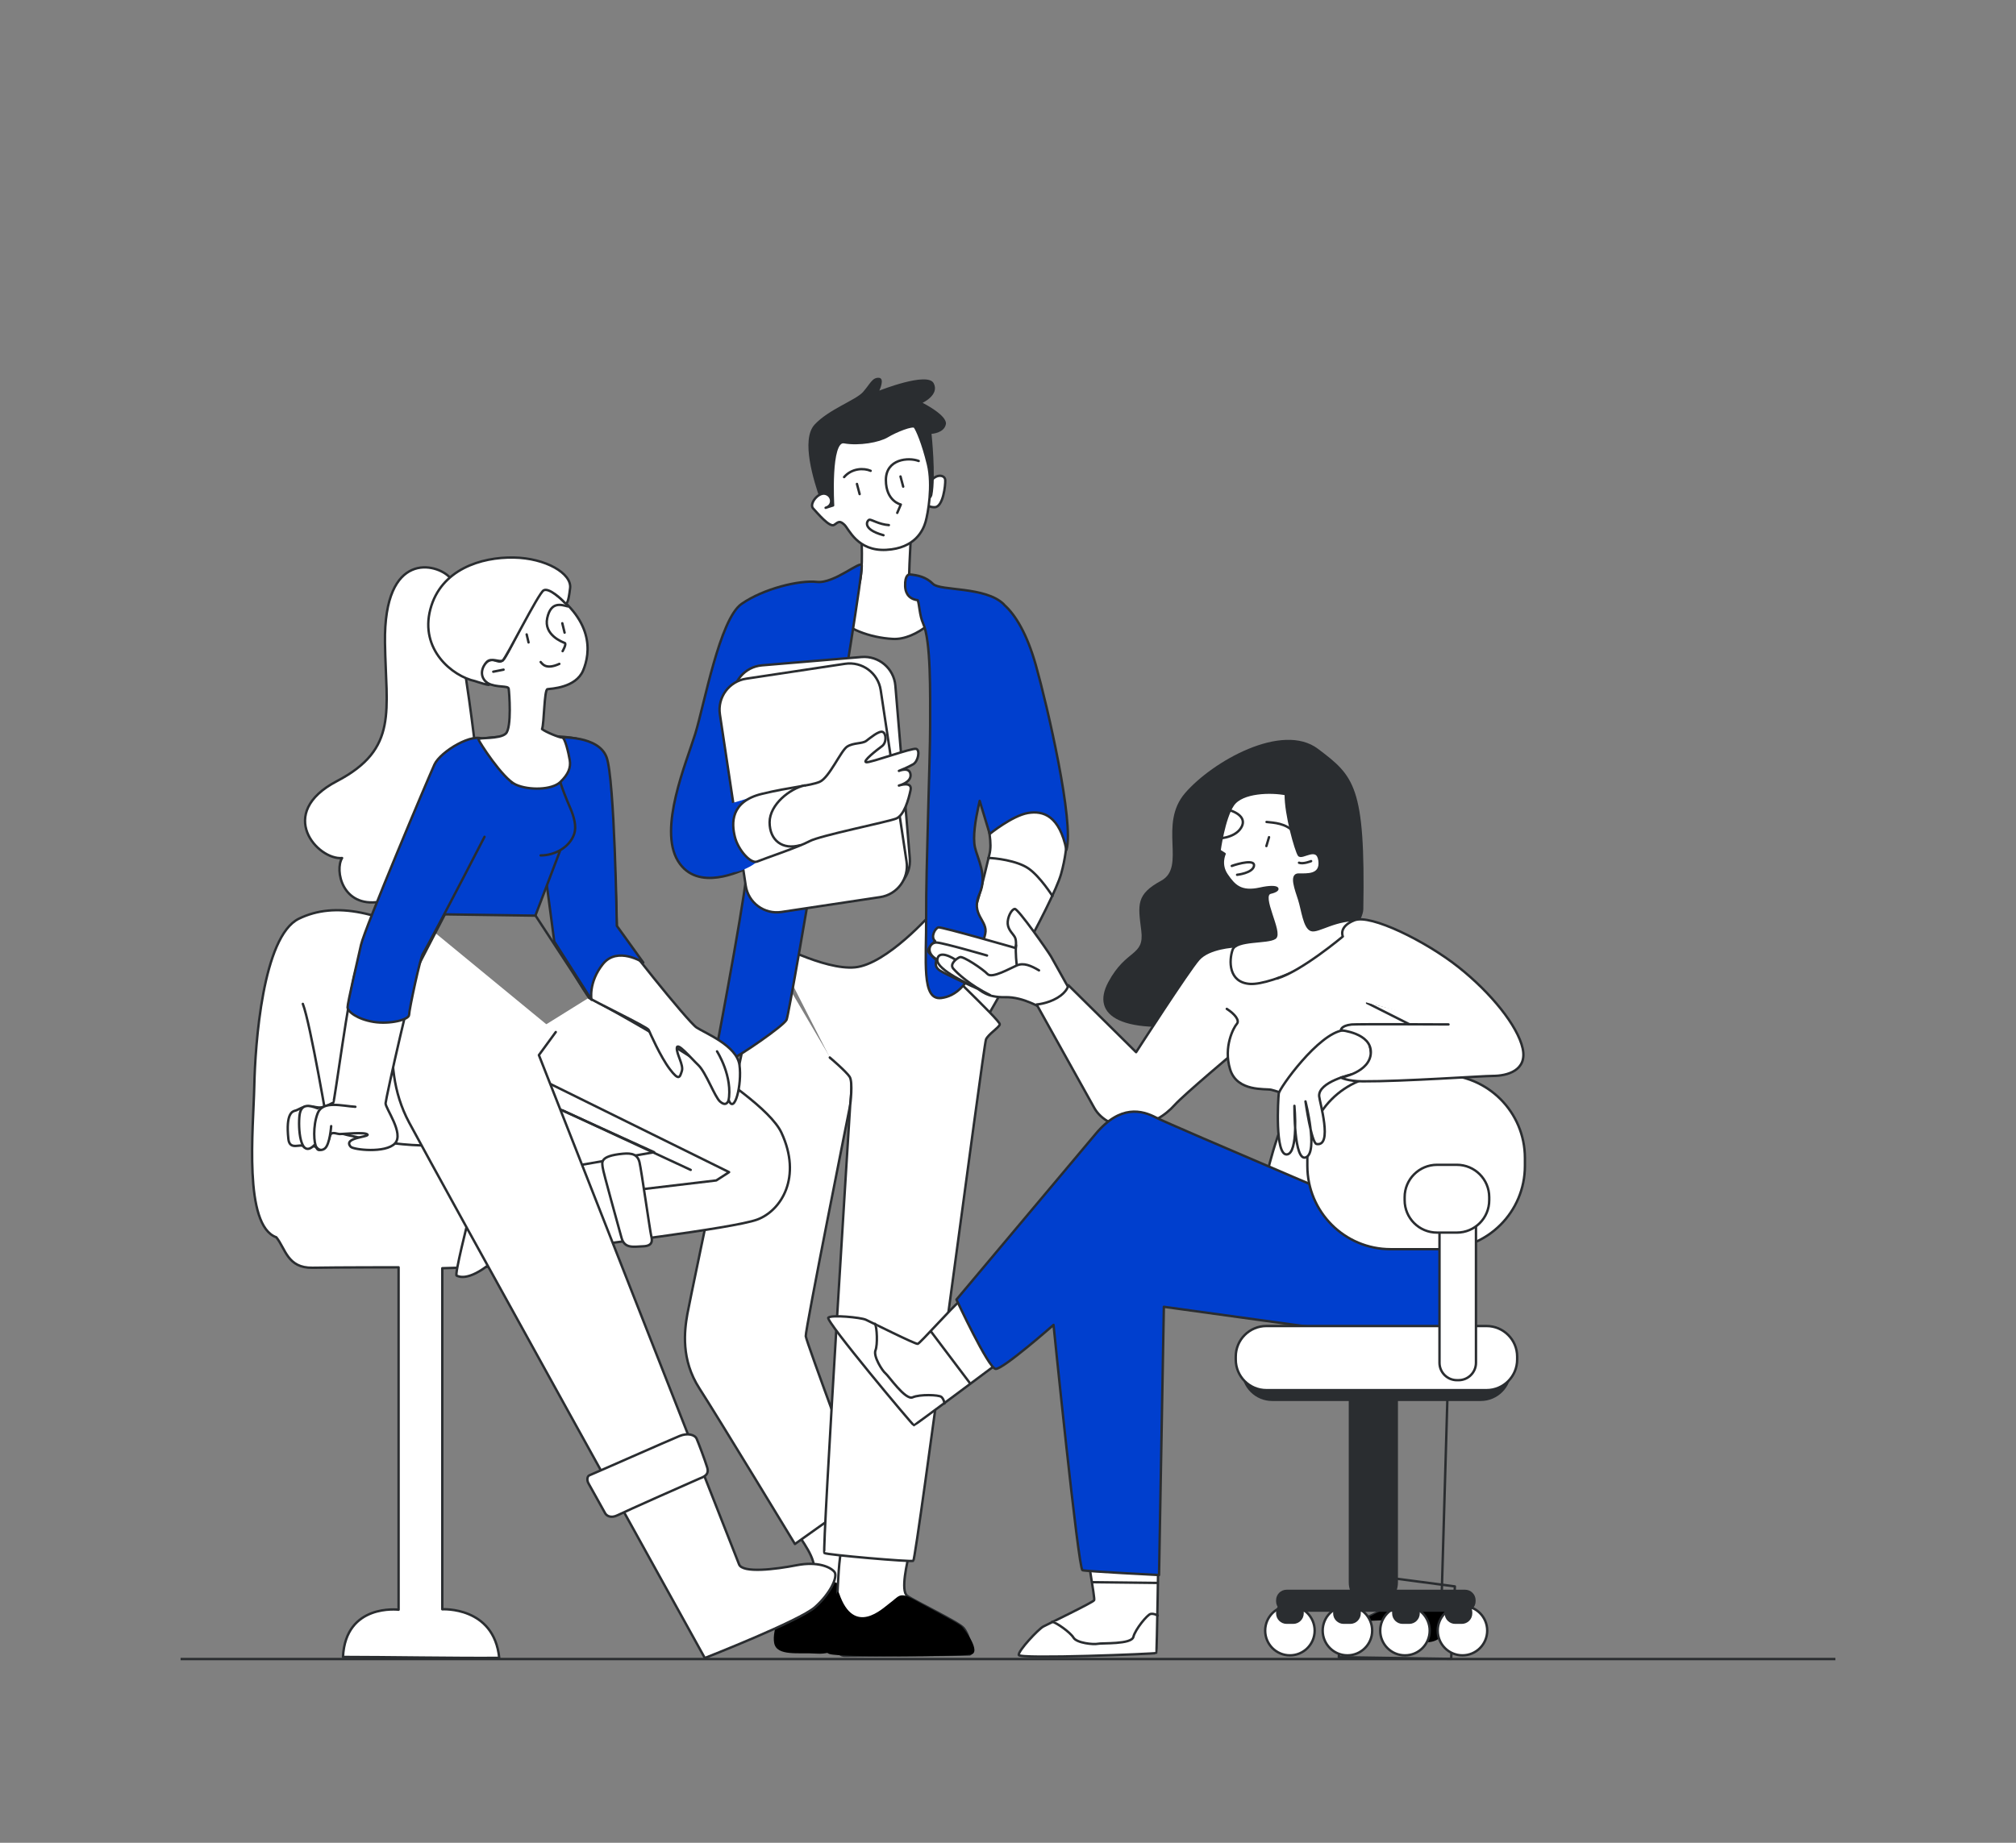 <?xml version="1.0" encoding="UTF-8"?>
<!-- Generator: Adobe Illustrator 24.2.1, SVG Export Plug-In . SVG Version: 6.00 Build 0)  -->
<svg xmlns="http://www.w3.org/2000/svg" xmlns:xlink="http://www.w3.org/1999/xlink" version="1.1" x="0px" y="0px" viewBox="0 0 840 768" style="enable-background:new 0 0 840 768;" xml:space="preserve">
<rect x="0" y="0" width="840" height="768" fill="#808080" stroke="none"/>
<style type="text/css">
	.st0{fill:#003FCE;stroke:#2A2D30;stroke-miterlimit:10;}
	.st1{fill:#FFFFFF;stroke:#2A2D30;stroke-miterlimit:10;}
	.st2{fill-rule:evenodd;clip-rule:evenodd;fill:#FFFFFF;stroke:#2A2D30;stroke-miterlimit:10;}
	.st3{fill:#FFFFFF;stroke:#2A2D30;stroke-linecap:round;stroke-linejoin:round;stroke-miterlimit:10;}
	.st4{fill:none;stroke:#2A2D30;stroke-linecap:round;stroke-linejoin:round;stroke-miterlimit:10;}
	.st5{fill:#003FCE;stroke:#2A2D30;stroke-linecap:round;stroke-linejoin:round;stroke-miterlimit:10;}
	.st6{enable-background:new    ;}
	.st7{fill:#383838;}
	.st8{fill:#2A2D30;stroke:#2A2D30;stroke-miterlimit:10;}
	.st9{fill:none;stroke:#2A2D30;stroke-miterlimit:10;}
	.st10{fill:#FFFFFF;stroke:#2A2D30;stroke-linejoin:round;stroke-miterlimit:10;}
	.st11{fill:none;stroke:#2A2D30;stroke-linejoin:round;stroke-miterlimit:10;}
	
		.st12{fill-rule:evenodd;clip-rule:evenodd;fill:none;stroke:#2A2D30;stroke-linecap:round;stroke-linejoin:round;stroke-miterlimit:10;}
	.st13{stroke:#000000;stroke-linejoin:round;stroke-miterlimit:10;}
	.st14{fill:none;stroke:#000000;stroke-linejoin:round;stroke-miterlimit:10;}
	.st15{stroke:#2A2D30;stroke-miterlimit:10;}
	.st16{fill:none;stroke:#2A2D30;stroke-linecap:round;stroke-miterlimit:10;}
	.st17{fill:#2A2D30;}
	.st18{fill:#FFFFFF;stroke:#000000;stroke-miterlimit:10;}
	.st19{fill:none;stroke:#000000;stroke-miterlimit:10;}
	.st20{fill:#FFFFFF;stroke:#2A2D30;stroke-width:2;stroke-linecap:round;stroke-linejoin:round;stroke-miterlimit:10;}
	.st21{fill:#003FCE;}
	.st22{display:none;fill:#FFFFFF;}
	.st23{fill-rule:evenodd;clip-rule:evenodd;fill:none;stroke:#2A2D30;stroke-miterlimit:10;}
	.st24{fill-rule:evenodd;clip-rule:evenodd;fill:#003FCE;stroke:#2A2D30;stroke-miterlimit:10;}
	.st25{fill-rule:evenodd;clip-rule:evenodd;fill:none;stroke:#2A2D30;stroke-linejoin:round;stroke-miterlimit:10;}
	.st26{fill-rule:evenodd;clip-rule:evenodd;fill:#FFFFFF;stroke:#2A2D30;stroke-linejoin:round;stroke-miterlimit:10;}
	
		.st27{fill-rule:evenodd;clip-rule:evenodd;fill:#FFFFFF;stroke:#2A2D30;stroke-linecap:round;stroke-linejoin:round;stroke-miterlimit:10;}
	.st28{fill-rule:evenodd;clip-rule:evenodd;fill:#2A2D30;stroke:#2A2D30;stroke-linejoin:round;stroke-miterlimit:10;}
	
		.st29{fill-rule:evenodd;clip-rule:evenodd;fill:none;stroke:#2A2D30;stroke-width:2;stroke-linecap:round;stroke-linejoin:round;stroke-miterlimit:10;}
	
		.st30{fill-rule:evenodd;clip-rule:evenodd;fill:#2A2D30;stroke:#2A2D30;stroke-linecap:round;stroke-linejoin:round;stroke-miterlimit:10;}
	.st31{fill:#FFFFFF;stroke:#000000;stroke-linejoin:round;stroke-miterlimit:10;}
	.st32{fill-rule:evenodd;clip-rule:evenodd;fill:#2A2D30;stroke:#2A2D30;stroke-miterlimit:10;}
	.st33{fill:#2A2D30;stroke:#2A2D30;stroke-linejoin:round;stroke-miterlimit:10;}
	.st34{fill:#FFFFFF;}
	.st35{fill:#FFFFFF;stroke:#424242;stroke-miterlimit:10;}
	.st36{fill:none;stroke:#424242;stroke-miterlimit:10;}
	.st37{fill:#FFFFFF;stroke:#333333;stroke-miterlimit:10;}
</style>
<g id="effizienz">
</g>
<g id="finanzierungsloesungen">
</g>
<g id="umsaetze">
	<g>
		<path class="st3" d="M332.14,638.89c3.89,5.84,9.38,13.28,6.02,18.06c-3.36,4.78-15.22,20.71-15.05,26.02    c0.18,5.31,21.77,5.84,26.2,4.43c4.43-1.42,20.36-29.38,20.36-33.1c0-3.72-17.35-32.39-17.35-32.39L332.14,638.89z"></path>
		<path d="M337.09,658.01c4.25-1.06,12.04,0.89,17.17,4.96c5.13,4.07,6.37,17.17,2.3,19.65c-4.07,2.48-8.85,7.08-16.29,6.55    c-7.43-0.53-16.64,1.24-17.7-4.43s3.54-15.58,7.26-18.76C333.55,662.79,337.09,658.01,337.09,658.01z"></path>
		<path class="st3" d="M379.05,646.86c-1.06,4.07-3.89,16.11-1.06,18.23s21.55,11.03,23.54,13.45c2.48,3.01,4.25,10.8,2.48,10.98    s-49.21,0.53-52.22,0.53c-3.01,0-4.76-5.12-4.07-7.97c1.42-5.84,0.89-37.7,4.07-38.41S379.05,646.86,379.05,646.86z"></path>
		<path d="M344.56,675.98c2.26-1.9,3.73-15.86,5.11-11.84c6.19,18.04,18.08,6.16,20.87,4.13c4.05-2.94,4.08-4.98,9.92-1.8    c5.84,3.19,18.34,9.71,20.07,11.15c1.23,1.03,8.77,11.28,3.81,11.99s-54.07,1.21-58.72-0.28    C341,687.86,344.56,675.98,344.56,675.98z"></path>
		<path class="st3" d="M358.97,224.89c0,0,0.97,17.78-1.94,20.42c-2.92,2.64-13.06,6.25-8.75,11.39c4.31,5.14,13.75,9.03,23.75,9.58    c10,0.56,21.8-10.69,20.42-14.72c-1.39-4.03-12.36-2.22-13.33-4.17c-0.97-1.94,0.42-23.61,0.42-23.61L358.97,224.89z"></path>
		<path class="st3" d="M410.16,335.65c1.8,9.83,3.32,15.78,2.08,20.48c-1.25,4.71-6.51,30.03-11.21,33.77s-7.89,14.12-7.89,14.12    l17.58,20.9c0,0,27.96-48.3,31.42-60.76s3.04-23.81-0.55-25.88C437.98,336.21,410.16,335.65,410.16,335.65z"></path>
		<path class="st3" d="M318.45,394.14c0,0-30.79,146.45-32.04,153.46c-1.25,7.01-2.75,19.03,5.01,31.04    c7.76,12.02,39.8,64.84,39.8,64.84l28.54-20.28c0,0-23.78-63.84-24.03-66.34c-0.25-2.5,18.53-96.38,18.53-96.38    s1.25-11.52,0-13.27c-1.25-1.75-8.26-6.26-8.26-6.26"></path>
		<path class="st3" d="M320.96,392.14c0,0,22.28,12.27,35.3,11.01c13.02-1.25,31.54-21.78,34.3-25.28c2.75-3.5,7.51-2.5,8.51-1.25    c1,1.25-11.27,18.78-11.77,19.78s29.79,29.04,29.29,30.54s-4.76,4.01-5.76,6.26c-1,2.25-29.04,216.79-30.29,217.3    s-36.05-2.5-37.05-3.25c-1-0.75,10.76-186.75,10.76-186.75s1.25-9.51-0.25-11.77s-8.26-8.01-8.26-8.01"></path>
		<path class="st5" d="M431.61,277.25c-3.75-13.29-8.58-21.01-13.07-25.05c-0.12-0.16-0.24-0.31-0.37-0.43    c-7.62-7.4-26.41-5.41-29.39-8.4c-2.98-2.98-6.41-3.65-9.83-3.98c0,0-2-0.04-1.81,4.94c0.07,1.84,0.76,5.23,5.23,5.8    c0.69,1.51,0.74,6.35,2.25,9.67c3.31,7.29,2.94,29.2,2.94,42.68c0,13.48-1.77,60.33-1.66,79.22c0.11,18.89-2.07,35.33,6.33,34.23    c5.01-0.66,13.29-4.28,18.29-26.78c1.24-5.58-6.35-7.87-2.32-16.8c3.29-7.29-0.97-14.74-1.96-19.15    c-0.99-4.42,0.22-11.49,1.44-17.13c0.09-0.42,0.27-1.21,0.52-2.31l4.18,13.79c0,0,9.41-7.61,15.92-8.72    c6.51-1.11,13.15,1.25,16.05,15.36C447.67,342.99,436.46,294.41,431.61,277.25z"></path>
		<path class="st5" d="M359.07,235.73c0.41,6.89-29.95,186.65-31.34,189.29s-19.44,15-23.33,16.67s-7.64,4.72-6.11-3.33    c1.53-8.06,14.44-76.66,12.64-76.25s-20.28,10.14-28.47-3.33c-8.19-13.47,3.47-40.83,7.22-52.92    c3.75-12.08,10.14-47.78,19.3-54.17c9.17-6.39,24.17-10,31.39-9.17C347.59,243.36,358.86,233.18,359.07,235.73z"></path>
		<path class="st3" d="M411.83,357.58c2.49,0,11.85,1,16.71,4.37c4.86,3.37,9.98,11.48,9.98,11.48"></path>
		<path class="st3" d="M388.01,200.32c2.36-2.98,5.72-2.36,5.84-0.25s-0.87,11.19-4.35,11.31c-3.48,0.12-5.1-2.61-5.1-2.61    L388.01,200.32z"></path>
		<path class="st3" d="M367.14,371.81l-41.46,3.47c-7.2,0.6-13.52-4.75-14.12-11.94l-6.01-71.93c-0.6-7.2,4.75-13.52,11.94-14.12    l41.46-3.47c7.2-0.6,13.52,4.75,14.12,11.94l6.01,71.93C379.68,364.88,374.33,371.2,367.14,371.81z"></path>
		<path class="st3" d="M366.74,373.88l-41.14,6.2c-7.14,1.08-13.81-3.84-14.88-10.98l-10.76-71.37    c-1.08-7.14,3.84-13.81,10.98-14.88l41.14-6.2c7.14-1.08,13.81,3.84,14.88,10.98l10.76,71.37    C378.8,366.14,373.88,372.8,366.74,373.88z"></path>
		<path class="st21" d="M300.76,335.83c11.27-2.88,15.77-4.88,15.77-4.88s-13.02,5.13-9.39,15.4c3.63,10.26,9.01,12.14,9.01,12.14    s-3.38,3.5-9.39,4.88C300.76,364.74,300.76,335.83,300.76,335.83z"></path>
		<path class="st17" d="M341.77,208.28c-2.61-7.58-8.2-24.99-2.36-31.32c5.84-6.34,17.15-10.19,20.14-13.55    c2.98-3.36,3.85-6.09,6.59-5.97c2.73,0.12,0.25,5.35,0.25,5.35s20.01-7.96,22.62-3.11c2.61,4.85-4.6,8.2-4.6,8.2    s10.44,5.22,9.7,8.95c-0.75,3.73-5.97,3.98-5.97,3.98s1.86,17.65,0.37,25.48s-42.26,8.83-42.26,8.83L341.77,208.28z"></path>
		<path class="st3" d="M344.01,211.63c3.32-0.95,2.86-5.1-0.12-5.84c-2.98-0.75-6.84,4.23-5.1,6.09c1.74,1.86,6.96,8.2,8.83,6.84    c1.86-1.37,2.36-1.74,4.23,0c1.86,1.74,5.35,11.06,17.4,10.44c12.06-0.62,15.41-8.2,16.41-11.68c0.99-3.48,3.11-15.17,0.99-23.99    s-4.6-14.42-5.47-15.54c-0.87-1.12-7.96,1.74-11.44,3.85s-11.81,3.6-18.02,2.49c-6.22-1.12-4.6,26.35-4.6,26.35L344.01,211.63z"></path>
		<path class="st3" d="M351.71,198.83c3.23-3.73,8.2-3.85,11.06-2.61"></path>
		<path class="st3" d="M382.79,192.12c-4.23-1.62-13.67-0.87-13.67,7.96s6.22,10.19,6.22,10.19l-1.49,3.48"></path>
		<line class="st3" x1="357.06" y1="201.69" x2="358.18" y2="205.92"></line>
		<line class="st3" x1="375.21" y1="198.58" x2="376.33" y2="202.81"></line>
		<path class="st3" d="M370.36,218.84c-3.98-0.25-7.21-2.36-8.08-2.24c-0.87,0.12-3.6,3.85,5.84,6.46"></path>
		<path class="st3" d="M317.45,330.86c11.97-2.9,20-3.33,24.03-5c4.03-1.67,8.89-13.06,11.53-14.72c2.64-1.67,6.25-1.11,7.92-2.36    c1.67-1.25,5.28-4.31,6.81-3.75c1.53,0.56,1.81,4.44-0.28,5.97c-2.08,1.53-8.33,6.39-6.53,6.67c1.81,0.28,19.17-6.11,20.83-5.56    s0.83,5.14-1.25,6.39c-2.08,1.25-5.97,2.78-5.97,2.78s4.64-1.96,4.86,1.67c0.2,3.24-4.86,4.44-4.86,4.44s5.7-1.99,4.86,1.9    c-0.83,3.89-2.64,10.46-5.98,11.85c-3.33,1.39-31.8,7.08-36.11,9.44c-4.31,2.36-19.17,7.36-21.8,8.47    c-2.64,1.11-7.92-4.72-9.31-10.28C304.81,343.22,304.25,334.05,317.45,330.86z"></path>
		<path class="st3" d="M335.31,327.32c-6.01,1.25-14.64,7.89-14.64,15.4c0,7.51,5.38,11.64,12.77,9.51"></path>
		<path class="st4" d="M606.2,661.16l-1.56,30.2l-46.8-0.71c0,0,0.43-11.63,7.37-14.61c6.95-2.98,13.05-6.24,13.05-6.24l0.99-12.2    L606.2,661.16z"></path>
		<path d="M578.27,669.81l27.1,1.56c0,0-1.32,12.86-10.59,13.05s-6.24-8.13-9.83-8.89s-18.15,0.19-18.15,0.19L578.27,669.81z"></path>
		<line class="st4" x1="600.77" y1="662.58" x2="607.2" y2="440.82"></line>
		<path class="st17" d="M568.05,378.96c-0.15,8.5-25.81,41.05-63.39,47.09c-37.58,6.04-50.41-2.72-42.87-16.75    c7.55-14.04,15.09-10.57,13.74-21.43c-1.36-10.87-2.26-15.09,8.3-20.83c10.57-5.74-1.36-23.39,9.96-36.53    c11.32-13.13,40.45-29.73,55.39-18.41C564.13,323.42,568.96,327.34,568.05,378.96z"></path>
		<path class="st3" d="M399.85,542.3c-3,2.36-16.49,17.56-17.46,17.78c-0.96,0.21-19.49-9.1-21.63-10.07    c-2.14-0.96-14.35-2.14-15.64-0.86c-1.29,1.29,35.24,44.87,35.66,44.87c0.43,0,35.34-26.13,35.34-26.13L399.85,542.3z"></path>
		<path class="st3" d="M364.6,551.73c0.8,1.5,1.15,8.59,0.18,11.06c-0.97,2.48,2.83,8.5,4.16,9.56s8.32,11.33,11.33,10    c3.01-1.33,10.89-1.06,11.95-0.18c1.06,0.89,1.33,2.74,1.33,2.74"></path>
		<line class="st3" x1="387.96" y1="555" x2="403.98" y2="576.24"></line>
		<path class="st3" d="M452.49,642.23c0.03,3.81,3.83,23.79,3.41,24.68s-19.12,9.87-21.19,10.97c-2.07,1.11-10.46,10.05-10.23,11.85    c0.23,1.8,57.05-0.47,57.31-0.81s0.91-43.94,0.91-43.94L452.49,642.23z"></path>
		<path class="st3" d="M438.42,675.9c1.68,0.29,7.5,4.34,8.87,6.62c1.37,2.29,8.46,2.95,10.11,2.55s14.05,0.34,14.84-2.86    c0.79-3.19,5.81-9.27,7.16-9.57c1.35-0.3,2.98,0.63,2.98,0.63"></path>
		<line class="st3" x1="455.29" y1="659.4" x2="481.89" y2="659.7"></line>
		<path class="st3" d="M445.8,412.61c-1.68-2.76-6.5-11.63-7.88-13.99s-13.7-19.91-15.08-19.81c-1.38,0.1-3.15,3.55-2.96,6.21    c0.2,2.66,2.37,4.24,3.06,5.72c0.69,1.48,0.27,4.37,0.27,4.37s-30.92-8.9-32.2-8.61c-1.28,0.3-3.45,3.94-1.38,5.72    c-1.58,1.58-3.74,3.45-2.46,4.93c1.28,1.48,3.06,3.06,3.06,3.06s-1.38,2.56,1.48,4.34s14.29,6.9,15.57,7.49    c1.28,0.59,3.84,3.74,11.53,3.55c7.69-0.2,15.37,4.73,15.37,4.73L445.8,412.61z"></path>
		<path class="st3" d="M390.55,399.96c-5.22-2.76-3.3-7.38-0.18-7.14c3.12,0.24,20.89,5.4,20.89,5.4"></path>
		<path class="st3" d="M423.36,393.96c-0.36,2.97,0.27,8.2,0.27,8.2"></path>
		<path class="st3" d="M398.78,400.44c-1.74-1.32-7.8-4.8-8.23-0.48c-0.42,4.32,14.65,10.93,14.65,10.93"></path>
		<path class="st3" d="M432.92,404.42c-3.36-2-6.4-3.28-9.21-2.08c-2.8,1.2-10.41,5.6-12.25,3.6s-10.17-7.6-11.53-7.04    s-4.4,2.88-2.72,4.8s6.8,6.8,15.53,11.13"></path>
		<path class="st3" d="M514.37,394.44c0,0-10.63,0.46-14.95,5.39s-26.04,38.68-26.04,38.68l-28.2-27.89c0,0-0.46,2.77-4.62,5.24    c-4.16,2.47-8.63,2.77-8.63,2.77s21.27,38.22,24.04,43.15c2.77,4.93,9.25,8.63,16.49,7.71c7.24-0.92,12.94-4.47,16.95-8.94    c4.01-4.47,25.89-22.81,25.89-22.81s26.51,10.63,19.42,29.43c-7.09,18.8-8.01,29.13-8.01,29.13l79.98,22.65l-15.41-91.23    l-18.49-9.71"></path>
		<path class="st3" d="M511.16,420.46c3.48,2.23,5.44,4.88,4.18,6.27s-5.71,9.48-2.79,18.95c2.93,9.48,14.77,7.94,17.14,8.5    c2.37,0.56,17.7,5.3,16.86,9.9"></path>
		<path class="st3" d="M535.75,330.96c-6.04-1.21-18.26-1.06-22.04,4.53c-3.77,5.58-5.58,19.02-5.58,19.02l2.11,1.36    c0,0-2.11,4.38,0.91,8.75c3.02,4.38,5.74,7.55,13.89,5.74c8.15-1.81,9.06,0.6,4.38,1.66c-4.68,1.06,4.83,16.75,1.81,18.87    c-3.02,2.11-16.15,0.6-17.66,4.98s-1.81,13.58,7.24,14.19c9.06,0.6,36.83-11.62,46.34-26.56c-10.41-0.91-17.96,5.13-20.83,4.08    c-2.87-1.06-3.62-8.45-4.98-12.68c-1.36-4.23-3.77-10.41-0.3-10.41s9.66,0.6,8.75-5.89c-0.91-6.49-7.4-0.45-8.6-2.26    S535.6,339.41,535.75,330.96z"></path>
		<polyline class="st3" points="569.61,417.99 598.4,432.5 624.67,431.12   "></polyline>
		<path class="st5" d="M591.62,512.98c0,0-104.17-44.21-109.95-47.22s-14.82-5.53-25.12,6.78c-10.3,12.31-58.03,69.08-58.03,69.08    s13.31,28.64,16.33,28.89s24.12-18.34,24.12-18.34s10.3,101.74,12.06,102.24s31.9,2.01,31.9,2.01l2.01-111.79    c0,0,74.36,10.3,80.64,11.05s37.68-1,37.68-1l2.87-35.31L591.62,512.98z"></path>
		<path class="st4" d="M510.58,337.24c3.18,0.52,9.39,3.03,6.58,7.69c-2.81,4.66-10.35,4.58-10.35,4.58"></path>
		<line class="st4" x1="528.76" y1="348.91" x2="527.66" y2="352.61"></line>
		<path class="st4" d="M513.24,360.89c2.88-1.03,9.9-2.88,9.24,0.07s-7.02,3.62-7.02,3.62"></path>
		<path class="st4" d="M541.26,359.56c1.77,0.67,5.03-0.67,5.03-0.67"></path>
		<path class="st4" d="M527.73,342.56c3.18,0.37,7.91,0.44,11.6,4.36"></path>
		<circle class="st3" cx="537.47" cy="679.58" r="10.31"></circle>
		<circle class="st3" cx="561.43" cy="679.58" r="10.31"></circle>
		<circle class="st3" cx="585.4" cy="679.58" r="10.31"></circle>
		<circle class="st3" cx="609.36" cy="679.58" r="10.31"></circle>
		<path class="st17" d="M572.69,669.32h-0.92c-5.41,0-9.79-4.38-9.79-9.79v-76.99c0-5.41,4.38-9.79,9.79-9.79h0.92    c5.41,0,9.79,4.39,9.79,9.79v76.99C582.49,664.93,578.1,669.32,572.69,669.32z"></path>
		<path class="st17" d="M610.44,671.74h-74.34c-2.43,0-4.4-1.97-4.4-4.4v-0.41c0-2.43,1.97-4.4,4.4-4.4h74.34    c2.43,0,4.4,1.97,4.4,4.4v0.41C614.84,669.77,612.87,671.74,610.44,671.74z"></path>
		<path class="st17" d="M538.83,676.78h-2.73c-2.43,0-4.4-1.97-4.4-4.4v-0.41c0-2.43,1.97-4.4,4.4-4.4h2.73c2.43,0,4.4,1.97,4.4,4.4    v0.41C543.23,674.8,541.26,676.78,538.83,676.78z"></path>
		<path class="st17" d="M562.6,676.78h-2.73c-2.43,0-4.4-1.97-4.4-4.4v-0.41c0-2.43,1.97-4.4,4.4-4.4h2.73c2.43,0,4.4,1.97,4.4,4.4    v0.41C567,674.8,565.03,676.78,562.6,676.78z"></path>
		<path class="st17" d="M587.18,676.78h-2.73c-2.43,0-4.4-1.97-4.4-4.4v-0.41c0-2.43,1.97-4.4,4.4-4.4h2.73c2.43,0,4.4,1.97,4.4,4.4    v0.41C591.58,674.8,589.61,676.78,587.18,676.78z"></path>
		<path class="st17" d="M609.06,676.78h-2.73c-2.43,0-4.4-1.97-4.4-4.4v-0.41c0-2.43,1.97-4.4,4.4-4.4h2.73c2.43,0,4.4,1.97,4.4,4.4    v0.41C613.47,674.8,611.5,676.78,609.06,676.78z"></path>
		<path class="st17" d="M616.96,583.89h-86.87c-7.05,0-12.76-5.71-12.76-12.76v-1.2c0-7.05,5.71-12.76,12.76-12.76h86.87    c7.05,0,12.76,5.71,12.76,12.76v1.2C629.72,578.17,624.01,583.89,616.96,583.89z"></path>
		<path class="st3" d="M619.39,579.36h-91.73c-7.05,0-12.76-5.71-12.76-12.76v-1.2c0-7.05,5.71-12.76,12.76-12.76h91.73    c7.05,0,12.76,5.71,12.76,12.76v1.2C632.15,573.65,626.44,579.36,619.39,579.36z"></path>
		<path class="st3" d="M600.67,520.62h-21.23c-19.17,0-34.71-15.54-34.71-34.71v-3.27c0-19.17,15.54-34.71,34.71-34.71h21.23    c19.17,0,34.71,15.54,34.71,34.71v3.27C635.38,505.08,619.84,520.62,600.67,520.62z"></path>
		<path class="st3" d="M607.73,575.21h-0.68c-4.01,0-7.26-3.25-7.26-7.26v-65.76c0-4.01,3.25-7.26,7.26-7.26h0.68    c4.01,0,7.26,3.25,7.26,7.26v65.76C614.99,571.96,611.74,575.21,607.73,575.21z"></path>
		<path class="st3" d="M563.25,447.76c-0.06,2.46,0.88,3.31,3.14,1.05c2.26-2.26,5.78-4.86,4.94-9.8    c-0.84-4.94-1.34-10.89-11.64-9.63s-26.63,24.12-26.88,26.38c-0.25,2.26-1.67,25.71,3.35,25.37c5.02-0.33,3.18-20.26,3.18-20.26    s-0.25,23.7,4.86,21.44c5.11-2.26-0.25-23.28-0.25-23.28s2.47,17.37,4.61,17.75c6.93,1.22,1.24-17.62,1.09-19.93    C549.26,450.85,563.25,447.76,563.25,447.76z"></path>
		<path class="st3" d="M603.54,426.94c0,0-38.43-0.19-40.38,0.03c-4.59,0.52-4.44,2.39-4.44,2.39s12.71,1.14,12.46,9.35    c-0.25,8.21-12.46,10.38-12.46,10.38s2.75,1.53,9.05,1.57c16.88,0.09,50-2.26,54.28-2.26c5.88,0,14.47-2.21,12.38-11.52    s-13.12-23.05-26.73-33.84c-13.61-10.79-36.66-22.19-43.4-19.49c-6.74,2.7-4.78,6.74-4.78,6.74s-17.37,14.59-27.43,17.53"></path>
		<path class="st3" d="M607.02,513.7h-8.26c-7.45,0-13.49-6.04-13.49-13.49v-1.27c0-7.45,6.04-13.49,13.49-13.49h8.26    c7.45,0,13.49,6.04,13.49,13.49v1.27C620.52,507.66,614.48,513.7,607.02,513.7z"></path>
		<line id="Line_5_" class="st9" x1="75.25" y1="691.43" x2="764.75" y2="691.43"></line>
		<g>
			<path class="st3" d="M184.39,394.64c-25.59-14.96-44.79-19.11-59.87-11.75s-18.21,52.41-18.57,69.88     c-0.37,17.47-4.6,57.93,9.19,62.89c3.86,4.78,4.6,12.87,15.08,12.69s35.86-0.18,35.86-0.18v142.7c0,0-22.07-2.76-23.17,19.68     c17.47,0,48.36,0.55,65.1,0.37c-2.21-21.52-23.72-20.23-23.72-20.23V528.54c0,0,37.15-0.92,43.58-2.21     c6.44-1.29,38.43-35.68,38.43-35.68l26.85-13.24l-90.02-31.72L184.39,394.64z"></path>
			<path class="st3" d="M126.18,418.38c3.13,7.91,10.67,52.59,10.67,52.59s21.7,6.62,42.66,6.44"></path>
			<path class="st3" d="M195.04,508.8c0,0-5.71,22.44-4.78,22.84c0.93,0.4,4.78,2.39,14.07-5.05     C213.63,519.16,195.04,508.8,195.04,508.8z"></path>
			<path class="st3" d="M197.16,445.86l75.42,34.34l-41.55,7.21l11.29,32.14c0,0,63.19-7.53,73.23-11.29     c10.04-3.76,18.66-17.72,10.04-36.22s-80.17-56.24-80.17-56.24"></path>
			<line class="st3" x1="223.08" y1="381.5" x2="243.86" y2="413.24"></line>
			<polyline class="st4" points="229.46,451.82 303.79,488.51 298.45,491.96 260.04,496.51    "></polyline>
			<path class="st3" d="M259.57,480.83c3.78-0.35,6.12,0.31,6.9,3.61c0.78,3.29,4.39,28.69,4.86,30.58s0.78,4.23-3.29,4.39     c-4.08,0.16-7.84,1.1-9.09-3.61c-1.25-4.7-7.68-27.44-7.84-29.32S249.53,481.77,259.57,480.83z"></path>
			<line class="st3" x1="234.48" y1="462.8" x2="287.79" y2="487.57"></line>
			<path class="st27" d="M171.75,380.92c-5.89,33.43-14.61,61.92-1.31,86.84C183.74,492.68,293.67,691,293.67,691     s39.45-15.47,45.89-21.17s9.72-12.78,8.09-14.76s-6.96-4.45-15.79-2.73s-22.41,3.37-23.9-0.33     c-1.48-3.69-83.42-212.28-83.42-212.28l7.03-9.61"></path>
			<path class="st3" d="M283.17,598.46c-4.77,1.96-36.46,15.98-37.51,16.36c-1.05,0.38-1.24,2.11-0.38,3.54     c0.86,1.44,6.32,11.39,6.89,12.35c0.57,0.96,2.3,2.2,5.17,0.77c2.87-1.44,31.68-14.26,33.78-15.12c2.11-0.86,4.5-1.63,3.54-4.79     s-3.64-10.24-4.4-11.96S286.43,597.12,283.17,598.46z"></path>
			<path class="st3" d="M216.23,321.41c0,0-38.54,74.56-41.33,79.87c-2.79,5.31-14.1,56.41-14.24,58.5s7.82,12.57,3.91,16.76     c-3.91,4.19-17.3,2.64-18.43,1.4c-3.48-3.85,7.8-4.07,7-5.1c-0.94-1.22-10.62-0.13-11.61-0.21c-1.82-0.14-3.63-1.4-4.19,1.26     s-4.07,7.11-5.33,4.73c-1.26-2.37-4.55,0.77-5.52-0.77c-0.98-1.54-5.79,1.89-6.33-3.13c-1.15-10.72,1.68-11.58,2.94-11.86     c1.26-0.28,3.31-2.18,6.66-1.76c3.35,0.42,3.65,1.33,9.12-1.59c0.51-0.27,6.42-45.52,9.36-55.15s24.44-79.87,34.21-88.52     s22.2-8.94,38.68-9.08c16.48-0.14,28.62,0.28,31.56,11.87c2.93,11.59,4.33,66.88,4.33,68.56c0,1.68,29.6,38.68,33.23,41.05     c3.63,2.37,16.76,7.54,17.87,15.64c1.12,8.1-2.08,20.79-4.49,14.59c-0.48,1.21-1.37,2.58-3.6,0.63s-5.86-12.15-9.08-15.22     c-3.21-3.07-8.8-9.77-8.94-7.12c-0.14,2.65,2.93,7.12,2.09,9.63c-0.84,2.51-1.12,4.33-5.03-0.84c-3.91-5.17-8.24-15.08-8.8-16.34     c-0.56-1.26-24.02-12.43-24.85-13.4c-0.84-0.98-13.4-20.67-13.13-24.85c0.28-4.19-8.94-69.26-8.94-69.26L216.23,321.41z"></path>
			<path class="st3" d="M298.76,438.17c0,0,6.76,10.46,4.75,20.91"></path>
			<path class="st3" d="M187.36,240.61c-5.27-5.79-27.51-11.5-26.95,27.26c0.4,28.34,5.73,44.19-20.02,57.67s-7.91,32.97,2.15,32.06     c-3.13,4.98-0.04,20.77,15.67,18.23c15.7-2.54,42.83-13.03,41.74-41.85C198.85,305.15,187.36,240.61,187.36,240.61z"></path>
			<path class="st3" d="M225.26,356.4c6,0,12.16-3.47,14-9c1-3,0-7-1.81-11.13c-1.2-2.75-3.6-8.39-4.8-13.39     c0,0-8.54,2.14-19.4,3.51"></path>
			<g>
				<path class="st5" d="M231.38,307.39c2.47-0.22,17.98-0.81,21.35,8.18s4.28,70.29,4.28,70.29l11.02,15.29      c0,0-10.79-6.97-16.86,0.67c-6.07,7.64-4.72,14.84-4.72,14.84l-15.51-24.28l-3.37-25.63L231.38,307.39z"></path>
				<path class="st5" d="M225.26,356.51c6,0,12.16-3.47,14-9c1-3,0-7-1.81-11.13c-1.2-2.75-3.6-8.39-4.8-13.39      c-6.47,1.17-19.72,3.27-22.84,3.43c-10.19,18.17-27.14,54.61-27.14,54.61l40.4,0.58c0,0,6.93-18.21,10.39-27.32"></path>
				<path class="st5" d="M213.31,326.29c-0.6-1.87-7.26-14.58-11.53-17.95c-4.42-3.49-18.29,4.89-20.76,10.29s-29,68.13-30.58,75.1      s-5.62,24.28-5.62,26.08s4.05,4.95,10.79,6.07c6.75,1.12,14.84-0.9,14.84-2.92c0-2.02,4.72-24.28,5.85-25.63      c0.71-0.85,15.05-28.07,25.58-48.58"></path>
			</g>
			<path class="st3" d="M227.16,244.65c-4.93,4.48-15.53,28.97-17.68,30.59c-2.14,1.62-3.67-1.67-6.68,0.66s-3.27,6.89,0.44,8.84     c3.71,1.95,8.49,0.89,8.71,2.27c0.22,1.38,1.37,16.33-1.21,18.73c-2.58,2.4-11.56,1.52-11.42,2.35     c0.13,0.83,10.07,16.4,15.57,18.9c5.5,2.5,15.07,2.23,18.51-1.02s4.5-6.11,4-9.15c-0.49-3.03-2.02-9.46-3.14-9.42     c-1.12,0.04-6.95-2.34-8.41-3.55c0.91-2.27,0.88-16.41,2.26-16.63c1.38-0.22,11.8-0.5,14.86-7.78S247.85,257.99,227.16,244.65z"></path>
			<path class="st3" d="M132.34,461.91c-3.58-1.34-6.9-2.06-7.53,2.87s0.09,18.64,6.18,12.45"></path>
			<path class="st3" d="M148.07,461.27c-5.52-0.32-13.56-2.7-15.68,2.63c-2.12,5.33-1.61,12.98-0.51,14.2c0,0,1.39,2.16,3.48,0.53     c2.09-1.63,2.63-9.3,2.63-9.3"></path>
			<path class="st3" d="M198.01,283.89c-9.68-2.11-23.08-13.23-18.71-29.93c4.37-16.69,21.22-21.83,34.69-21.6     c13.47,0.22,24.28,6.68,23.56,12.73c-0.72,6.06-1.39,7.16-2.44,5.91c-1.05-1.24-6.38-6.18-8.59-4.97s-15.65,28.28-17.05,29.21     c-1.4,0.93-4.75-1.35-6.68,0.66c-1.94,2.01-3.51,6.15,0.63,9.01C205.72,286.5,198.01,283.89,198.01,283.89z"></path>
			<line class="st3" x1="219.44" y1="264.4" x2="220.23" y2="267.74"></line>
			<line class="st3" x1="234.29" y1="259.75" x2="235.25" y2="263.66"></line>
			<path class="st3" d="M225.28,275.91c0.73,0.78,2.19,3.32,7.78,0.77"></path>
			<line class="st3" x1="205.53" y1="279.94" x2="209.82" y2="279.09"></line>
			<path class="st4" d="M236.56,252.72c-2.68-0.65-6.97-2.25-8.54,4.84c-1.57,7.09,6.38,10.05,7.28,10.4     c0.9,0.35-0.88,3.41-0.88,3.41"></path>
		</g>
	</g>
</g>
</svg>
